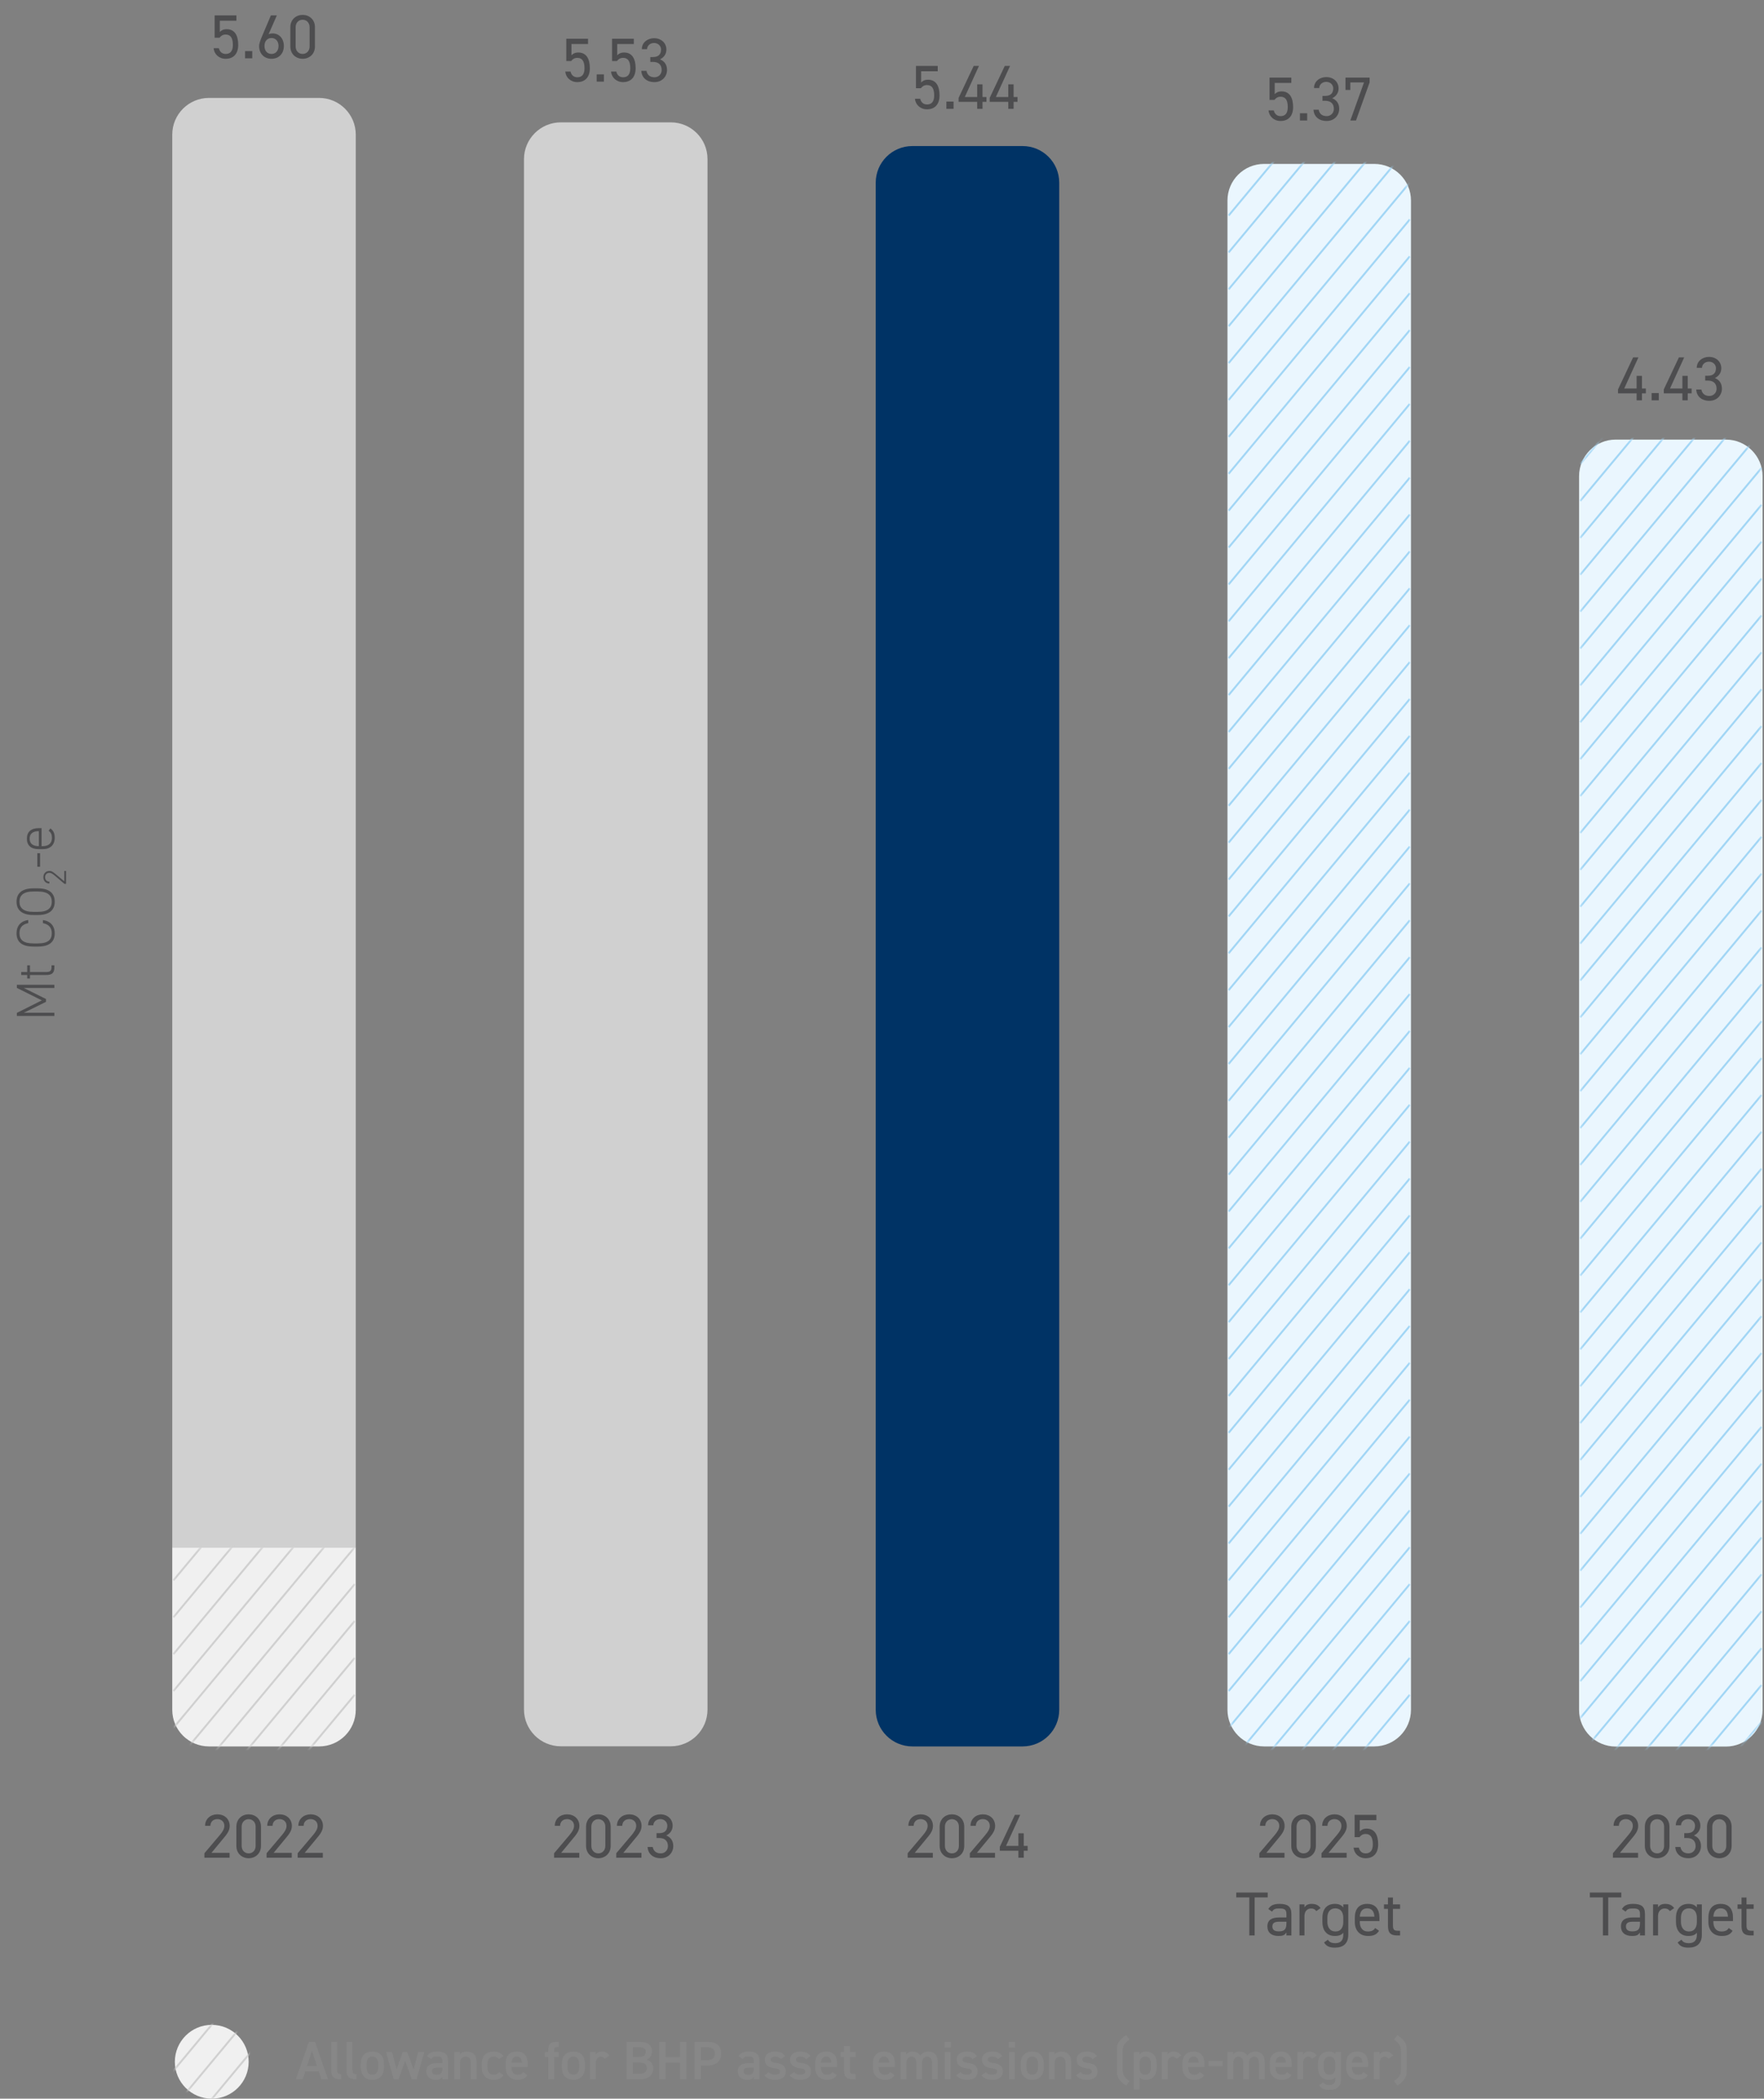 <?xml version="1.0" encoding="utf-8"?>
<svg width="454" height="540" viewBox="0 0 454 540" fill="none" xmlns="http://www.w3.org/2000/svg">
  <rect x="0" y="0" width="454" height="540" fill="#808080" stroke="none"/>
  <path d="M53.799 25.191C48.566 25.191 44.333 29.42 44.333 34.649V398.207H91.563V34.649C91.563 29.42 87.33 25.191 82.097 25.191H53.799Z" fill="#D0D0D0" />
  <path d="M144.325 31.485H172.656C177.856 31.485 182.089 35.714 182.089 40.909V439.901C182.089 445.096 177.856 449.325 172.656 449.325H144.325C139.126 449.325 134.859 445.096 134.859 439.867V40.943C134.859 35.748 139.092 31.485 144.325 31.485Z" fill="#D0D0D0" />
  <path d="M353.708 42.175H325.344C320.134 42.175 315.911 46.394 315.911 51.599V439.934C315.911 445.139 320.134 449.358 325.344 449.358H353.708C358.918 449.358 363.141 445.139 363.141 439.934V51.599C363.141 46.394 358.918 42.175 353.708 42.175Z" fill="#EAF6FE" />
  <mask id="mask0_8583_111" style="mask-type:luminance" maskUnits="userSpaceOnUse" x="315" y="42" width="49" height="408">
    <path d="M325.344 42.175H353.675C358.875 42.175 363.108 46.404 363.108 51.599V439.934C363.108 445.129 358.875 449.358 353.675 449.358H325.344C320.144 449.358 315.911 445.129 315.911 439.934V51.633C315.911 46.438 320.144 42.175 325.377 42.175H325.344Z" fill="white" />
  </mask>
  <g mask="url(#mask0_8583_111)">
    <path d="M316.211 45.971L362.841 -9.976" stroke="#A2D6F5" stroke-width="0.5" />
    <path d="M316.211 55.462L362.841 -0.485" stroke="#A2D6F5" stroke-width="0.5" />
    <path d="M316.211 64.953L362.841 9.006" stroke="#A2D6F5" stroke-width="0.5" />
    <path d="M316.211 74.444L362.841 18.497" stroke="#A2D6F5" stroke-width="0.5" />
    <path d="M316.211 83.936L362.841 27.988" stroke="#A2D6F5" stroke-width="0.5" />
    <path d="M316.211 93.426L362.841 37.479" stroke="#A2D6F5" stroke-width="0.5" />
    <path d="M316.211 102.918L362.841 46.97" stroke="#A2D6F5" stroke-width="0.5" />
    <path d="M316.211 112.409L362.841 56.461" stroke="#A2D6F5" stroke-width="0.5" />
    <path d="M316.211 121.9L362.841 65.952" stroke="#A2D6F5" stroke-width="0.5" />
    <path d="M316.211 131.391L362.841 75.443" stroke="#A2D6F5" stroke-width="0.5" />
    <path d="M316.211 140.882L362.841 84.935" stroke="#A2D6F5" stroke-width="0.5" />
    <path d="M316.211 150.373L362.841 94.426" stroke="#A2D6F5" stroke-width="0.5" />
    <path d="M316.211 159.864L362.841 103.917" stroke="#A2D6F5" stroke-width="0.5" />
    <path d="M316.211 169.355L362.841 113.408" stroke="#A2D6F5" stroke-width="0.5" />
    <path d="M316.211 178.846L362.841 122.899" stroke="#A2D6F5" stroke-width="0.5" />
    <path d="M316.211 188.337L362.841 132.39" stroke="#A2D6F5" stroke-width="0.5" />
    <path d="M316.211 197.828L362.841 141.881" stroke="#A2D6F5" stroke-width="0.5" />
    <path d="M316.211 207.319L362.841 151.372" stroke="#A2D6F5" stroke-width="0.5" />
    <path d="M316.211 216.811L362.841 160.863" stroke="#A2D6F5" stroke-width="0.5" />
    <path d="M316.211 226.301L362.841 170.354" stroke="#A2D6F5" stroke-width="0.5" />
    <path d="M316.211 235.793L362.841 179.845" stroke="#A2D6F5" stroke-width="0.5" />
    <path d="M316.211 245.284L362.841 189.336" stroke="#A2D6F5" stroke-width="0.5" />
    <path d="M316.211 254.775L362.841 198.827" stroke="#A2D6F5" stroke-width="0.5" />
    <path d="M316.211 264.266L362.841 208.318" stroke="#A2D6F5" stroke-width="0.5" />
    <path d="M316.211 273.757L362.841 217.81" stroke="#A2D6F5" stroke-width="0.5" />
    <path d="M316.211 283.248L362.841 227.301" stroke="#A2D6F5" stroke-width="0.5" />
    <path d="M316.211 292.739L362.841 236.792" stroke="#A2D6F5" stroke-width="0.5" />
    <path d="M316.211 302.23L362.841 246.283" stroke="#A2D6F5" stroke-width="0.5" />
    <path d="M316.211 311.721L362.841 255.774" stroke="#A2D6F5" stroke-width="0.5" />
    <path d="M316.211 321.212L362.841 265.265" stroke="#A2D6F5" stroke-width="0.5" />
    <path d="M316.211 330.703L362.841 274.756" stroke="#A2D6F5" stroke-width="0.5" />
    <path d="M316.211 340.194L362.841 284.247" stroke="#A2D6F5" stroke-width="0.5" />
    <path d="M316.211 349.686L362.841 293.738" stroke="#A2D6F5" stroke-width="0.5" />
    <path d="M316.211 359.176L362.841 303.229" stroke="#A2D6F5" stroke-width="0.5" />
    <path d="M316.211 368.668L362.841 312.72" stroke="#A2D6F5" stroke-width="0.5" />
    <path d="M316.211 378.159L362.841 322.211" stroke="#A2D6F5" stroke-width="0.5" />
    <path d="M316.211 387.65L362.841 331.702" stroke="#A2D6F5" stroke-width="0.5" />
    <path d="M316.211 397.141L362.841 341.16" stroke="#A2D6F5" stroke-width="0.5" />
    <path d="M316.211 406.632L362.841 350.651" stroke="#A2D6F5" stroke-width="0.5" />
    <path d="M316.211 416.123L362.841 360.142" stroke="#A2D6F5" stroke-width="0.5" />
    <path d="M316.211 425.614L362.841 369.633" stroke="#A2D6F5" stroke-width="0.5" />
    <path d="M316.211 435.105L362.841 379.125" stroke="#A2D6F5" stroke-width="0.5" />
    <path d="M316.211 444.596L362.841 388.616" stroke="#A2D6F5" stroke-width="0.5" />
    <path d="M316.211 454.087L362.841 398.106" stroke="#A2D6F5" stroke-width="0.5" />
    <path d="M316.211 463.545L362.841 407.598" stroke="#A2D6F5" stroke-width="0.5" />
    <path d="M316.211 473.036L362.841 417.089" stroke="#A2D6F5" stroke-width="0.5" />
    <path d="M316.211 482.527L362.841 426.58" stroke="#A2D6F5" stroke-width="0.5" />
    <path d="M316.211 492.018L362.841 436.071" stroke="#A2D6F5" stroke-width="0.5" />
    <path d="M316.211 501.509L362.841 445.562" stroke="#A2D6F5" stroke-width="0.5" />
  </g>
  <path d="M44.333 398.173V439.934C44.333 445.162 48.566 449.359 53.799 449.359H82.13C87.363 449.359 91.563 445.129 91.563 439.934V398.173H44.333Z" fill="#F0F0F0" />
  <path d="M444.201 113.108H415.836C410.627 113.108 406.404 117.327 406.404 122.532V439.967C406.404 445.172 410.627 449.392 415.836 449.392H444.201C449.41 449.392 453.633 445.172 453.633 439.967V122.532C453.633 117.327 449.41 113.108 444.201 113.108Z" fill="#EAF6FE" />
  <path d="M263.182 37.579H234.818C229.608 37.579 225.385 41.799 225.385 47.004V439.934C225.385 445.139 229.608 449.358 234.818 449.358H263.182C268.392 449.358 272.615 445.139 272.615 439.934V47.004C272.615 41.799 268.392 37.579 263.182 37.579Z" fill="#003365" />
  <mask id="mask1_8583_111" style="mask-type:luminance" maskUnits="userSpaceOnUse" x="406" y="113" width="48" height="337">
    <path d="M415.87 113.108H444.201C449.4 113.108 453.633 117.337 453.633 122.532V439.934C453.633 445.129 449.4 449.358 444.201 449.358H415.87C410.67 449.358 406.437 445.129 406.437 439.934V122.532C406.437 117.337 410.67 113.108 415.87 113.108Z" fill="white" />
  </mask>
  <g mask="url(#mask1_8583_111)">
    <path d="M406.704 119.402L453.367 63.455" stroke="#A2D6F5" stroke-width="0.5" />
    <path d="M406.704 128.893L453.367 72.945" stroke="#A2D6F5" stroke-width="0.5" />
    <path d="M406.704 138.384L453.367 82.436" stroke="#A2D6F5" stroke-width="0.5" />
    <path d="M406.704 147.875L453.367 91.928" stroke="#A2D6F5" stroke-width="0.5" />
    <path d="M406.704 157.366L453.367 101.418" stroke="#A2D6F5" stroke-width="0.5" />
    <path d="M406.704 166.857L453.367 110.91" stroke="#A2D6F5" stroke-width="0.5" />
    <path d="M406.704 176.348L453.367 120.401" stroke="#A2D6F5" stroke-width="0.5" />
    <path d="M406.704 185.839L453.367 129.892" stroke="#A2D6F5" stroke-width="0.5" />
    <path d="M406.704 195.33L453.367 139.383" stroke="#A2D6F5" stroke-width="0.5" />
    <path d="M406.704 204.821L453.367 148.874" stroke="#A2D6F5" stroke-width="0.5" />
    <path d="M406.704 214.313L453.367 158.365" stroke="#A2D6F5" stroke-width="0.5" />
    <path d="M406.704 223.803L453.367 167.856" stroke="#A2D6F5" stroke-width="0.5" />
    <path d="M406.704 233.295L453.367 177.347" stroke="#A2D6F5" stroke-width="0.5" />
    <path d="M406.704 242.786L453.367 186.838" stroke="#A2D6F5" stroke-width="0.5" />
    <path d="M406.704 252.277L453.367 196.33" stroke="#A2D6F5" stroke-width="0.5" />
    <path d="M406.704 261.768L453.367 205.82" stroke="#A2D6F5" stroke-width="0.5" />
    <path d="M406.704 271.259L453.367 215.312" stroke="#A2D6F5" stroke-width="0.5" />
    <path d="M406.704 280.75L453.367 224.803" stroke="#A2D6F5" stroke-width="0.5" />
    <path d="M406.704 290.241L453.367 234.294" stroke="#A2D6F5" stroke-width="0.5" />
    <path d="M406.704 299.732L453.367 243.785" stroke="#A2D6F5" stroke-width="0.5" />
    <path d="M406.704 309.223L453.367 253.276" stroke="#A2D6F5" stroke-width="0.5" />
    <path d="M406.704 318.714L453.367 262.767" stroke="#A2D6F5" stroke-width="0.5" />
    <path d="M406.704 328.205L453.367 272.258" stroke="#A2D6F5" stroke-width="0.5" />
    <path d="M406.704 337.696L453.367 281.749" stroke="#A2D6F5" stroke-width="0.5" />
    <path d="M406.704 347.188L453.367 291.207" stroke="#A2D6F5" stroke-width="0.5" />
    <path d="M406.704 356.678L453.367 300.698" stroke="#A2D6F5" stroke-width="0.5" />
    <path d="M406.704 366.17L453.367 310.189" stroke="#A2D6F5" stroke-width="0.5" />
    <path d="M406.704 375.661L453.367 319.68" stroke="#A2D6F5" stroke-width="0.5" />
    <path d="M406.704 385.152L453.367 329.171" stroke="#A2D6F5" stroke-width="0.5" />
    <path d="M406.704 394.643L453.367 338.662" stroke="#A2D6F5" stroke-width="0.5" />
    <path d="M406.704 404.134L453.367 348.153" stroke="#A2D6F5" stroke-width="0.5" />
    <path d="M406.704 413.625L453.367 357.645" stroke="#A2D6F5" stroke-width="0.5" />
    <path d="M406.704 423.083L453.367 367.135" stroke="#A2D6F5" stroke-width="0.5" />
    <path d="M406.704 432.574L453.367 376.626" stroke="#A2D6F5" stroke-width="0.5" />
    <path d="M406.704 442.065L453.367 386.118" stroke="#A2D6F5" stroke-width="0.5" />
    <path d="M406.704 451.556L453.367 395.608" stroke="#A2D6F5" stroke-width="0.5" />
    <path d="M406.704 461.047L453.367 405.1" stroke="#A2D6F5" stroke-width="0.5" />
    <path d="M406.704 470.538L453.367 414.591" stroke="#A2D6F5" stroke-width="0.5" />
    <path d="M406.704 480.029L453.367 424.082" stroke="#A2D6F5" stroke-width="0.5" />
    <path d="M406.704 489.52L453.367 433.573" stroke="#A2D6F5" stroke-width="0.5" />
    <path d="M406.704 499.011L453.367 443.064" stroke="#A2D6F5" stroke-width="0.5" />
  </g>
  <mask id="mask2_8583_111" style="mask-type:luminance" maskUnits="userSpaceOnUse" x="44" y="398" width="48" height="52">
    <path d="M44.333 398.173V439.934C44.333 445.162 48.566 449.359 53.799 449.359H82.13C87.363 449.359 91.563 445.129 91.563 439.934V398.173H44.333Z" fill="white" />
  </mask>
  <g mask="url(#mask2_8583_111)">
    <path d="M44.633 406.632L91.296 350.651" stroke="#D0D0D0" stroke-width="0.5" />
    <path d="M44.633 416.123L91.296 360.143" stroke="#D0D0D0" stroke-width="0.5" />
    <path d="M44.633 425.614L91.296 369.633" stroke="#D0D0D0" stroke-width="0.5" />
    <path d="M44.633 435.105L91.296 379.125" stroke="#D0D0D0" stroke-width="0.5" />
    <path d="M44.633 444.596L91.296 388.616" stroke="#D0D0D0" stroke-width="0.5" />
    <path d="M44.633 454.087L91.296 398.106" stroke="#D0D0D0" stroke-width="0.5" />
    <path d="M44.633 463.545L91.296 407.598" stroke="#D0D0D0" stroke-width="0.5" />
    <path d="M44.633 473.036L91.296 417.089" stroke="#D0D0D0" stroke-width="0.5" />
    <path d="M44.633 482.527L91.296 426.58" stroke="#D0D0D0" stroke-width="0.5" />
    <path d="M44.633 492.018L91.296 436.071" stroke="#D0D0D0" stroke-width="0.5" />
    <path d="M44.633 501.509L91.296 445.562" stroke="#D0D0D0" stroke-width="0.5" />
  </g>
  <path d="M58.077 8.888C57.325 8.888 56.813 9.272 56.509 9.704H55.245V3.96H60.845V5.336H56.573V8.232C56.925 7.832 57.485 7.512 58.333 7.512C60.381 7.512 61.309 9.08 61.309 11.56C61.309 13.736 60.189 15.128 58.077 15.128C56.365 15.128 55.101 13.928 54.989 12.408H56.333C56.541 13.336 57.181 13.88 58.077 13.88C59.213 13.88 59.933 13.224 59.933 11.56C59.933 9.832 59.389 8.888 58.077 8.888ZM64.925 13.144V15H63.069V13.144H64.925ZM71.251 3.96L69.123 8.824C69.411 8.648 69.859 8.6 70.163 8.6C71.923 8.6 73.059 9.992 73.059 11.832C73.059 13.784 71.763 15.128 69.875 15.128C68.019 15.128 66.691 13.816 66.691 11.896C66.691 11.128 67.091 10.152 67.443 9.336L69.715 3.96H71.251ZM68.067 11.832C68.067 13.08 68.787 13.88 69.875 13.88C70.947 13.88 71.683 13.08 71.683 11.832C71.683 10.6 70.947 9.784 69.875 9.784C68.787 9.784 68.067 10.6 68.067 11.832ZM81.059 7.016V11.944C81.059 13.976 79.555 15.128 77.891 15.128C76.227 15.128 74.723 13.976 74.723 11.928V7.032C74.723 4.984 76.227 3.832 77.891 3.832C79.555 3.832 81.059 4.984 81.059 7.016ZM79.683 7.016C79.683 5.832 78.883 5.08 77.891 5.08C76.883 5.08 76.083 5.832 76.083 7.016V11.944C76.083 13.128 76.883 13.88 77.891 13.88C78.883 13.88 79.683 13.128 79.683 11.944V7.016Z" fill="#4D4D4F" />
  <path d="M59.088 476.752V478H52.608V476.848L56.496 472.256C57.248 471.376 57.744 470.624 57.744 469.792C57.744 468.64 56.864 468.064 55.952 468.064C54.96 468.064 54.176 468.656 54.144 469.792H52.784C52.784 467.968 54.224 466.832 55.952 466.832C57.712 466.832 59.12 467.968 59.12 469.856C59.12 471.168 58.16 472.224 57.456 473.072L54.416 476.752H59.088ZM67.168 470.016V474.944C67.168 476.976 65.664 478.128 64 478.128C62.336 478.128 60.832 476.976 60.832 474.928V470.032C60.832 467.984 62.336 466.832 64 466.832C65.664 466.832 67.168 467.984 67.168 470.016ZM65.792 470.016C65.792 468.832 64.992 468.08 64 468.08C62.992 468.08 62.192 468.832 62.192 470.016V474.944C62.192 476.128 62.992 476.88 64 476.88C64.992 476.88 65.792 476.128 65.792 474.944V470.016ZM75.088 476.752V478H68.608V476.848L72.496 472.256C73.248 471.376 73.744 470.624 73.744 469.792C73.744 468.64 72.864 468.064 71.952 468.064C70.96 468.064 70.176 468.656 70.144 469.792H68.784C68.784 467.968 70.224 466.832 71.952 466.832C73.712 466.832 75.12 467.968 75.12 469.856C75.12 471.168 74.16 472.224 73.456 473.072L70.416 476.752H75.088ZM83.088 476.752V478H76.608V476.848L80.496 472.256C81.248 471.376 81.744 470.624 81.744 469.792C81.744 468.64 80.864 468.064 79.952 468.064C78.96 468.064 78.176 468.656 78.144 469.792H76.784C76.784 467.968 78.224 466.832 79.952 466.832C81.712 466.832 83.12 467.968 83.12 469.856C83.12 471.168 82.16 472.224 81.456 473.072L78.416 476.752H83.088Z" fill="#4D4D4F" />
  <path d="M149.088 476.752V478H142.608V476.848L146.496 472.256C147.248 471.376 147.744 470.624 147.744 469.792C147.744 468.64 146.864 468.064 145.952 468.064C144.96 468.064 144.176 468.656 144.144 469.792H142.784C142.784 467.968 144.224 466.832 145.952 466.832C147.712 466.832 149.12 467.968 149.12 469.856C149.12 471.168 148.16 472.224 147.456 473.072L144.416 476.752H149.088ZM157.168 470.016V474.944C157.168 476.976 155.664 478.128 154 478.128C152.336 478.128 150.832 476.976 150.832 474.928V470.032C150.832 467.984 152.336 466.832 154 466.832C155.664 466.832 157.168 467.984 157.168 470.016ZM155.792 470.016C155.792 468.832 154.992 468.08 154 468.08C152.992 468.08 152.192 468.832 152.192 470.016V474.944C152.192 476.128 152.992 476.88 154 476.88C154.992 476.88 155.792 476.128 155.792 474.944V470.016ZM165.088 476.752V478H158.608V476.848L162.496 472.256C163.248 471.376 163.744 470.624 163.744 469.792C163.744 468.64 162.864 468.064 161.952 468.064C160.96 468.064 160.176 468.656 160.144 469.792H158.784C158.784 467.968 160.224 466.832 161.952 466.832C163.712 466.832 165.12 467.968 165.12 469.856C165.12 471.168 164.16 472.224 163.456 473.072L160.416 476.752H165.088ZM168.976 472.928V471.68H169.664C171.12 471.68 171.744 470.928 171.744 469.728C171.744 468.864 171.04 468.064 169.952 468.064C168.912 468.064 168.176 468.752 168.144 469.648H166.8C166.8 467.904 168.304 466.832 169.952 466.832C171.792 466.832 173.12 468.064 173.12 469.76C173.12 470.896 172.48 471.792 171.472 472.272C172.544 472.704 173.28 473.584 173.28 474.992C173.28 476.688 172.016 478.128 170.064 478.128C167.952 478.128 166.768 476.896 166.656 475.232H168C168.144 476.128 168.752 476.88 170.064 476.88C171.104 476.88 171.904 476.08 171.904 475.024C171.904 473.712 171.136 472.928 169.664 472.928H168.976Z" fill="#4D4D4F" />
  <path d="M240.088 476.752V478H233.608V476.848L237.496 472.256C238.248 471.376 238.744 470.624 238.744 469.792C238.744 468.64 237.864 468.064 236.952 468.064C235.96 468.064 235.176 468.656 235.144 469.792H233.784C233.784 467.968 235.224 466.832 236.952 466.832C238.712 466.832 240.12 467.968 240.12 469.856C240.12 471.168 239.16 472.224 238.456 473.072L235.416 476.752H240.088ZM248.168 470.016V474.944C248.168 476.976 246.664 478.128 245 478.128C243.336 478.128 241.832 476.976 241.832 474.928V470.032C241.832 467.984 243.336 466.832 245 466.832C246.664 466.832 248.168 467.984 248.168 470.016ZM246.792 470.016C246.792 468.832 245.992 468.08 245 468.08C243.992 468.08 243.192 468.832 243.192 470.016V474.944C243.192 476.128 243.992 476.88 245 476.88C245.992 476.88 246.792 476.128 246.792 474.944V470.016ZM256.088 476.752V478H249.608V476.848L253.496 472.256C254.248 471.376 254.744 470.624 254.744 469.792C254.744 468.64 253.864 468.064 252.952 468.064C251.96 468.064 251.176 468.656 251.144 469.792H249.784C249.784 467.968 251.224 466.832 252.952 466.832C254.712 466.832 256.12 467.968 256.12 469.856C256.12 471.168 255.16 472.224 254.456 473.072L251.416 476.752H256.088ZM261.208 466.96H262.568L258.92 474.96H262.104V471.712H263.48V474.96H264.488V476.208H263.48V478H262.104V476.208H257.32V475.2L261.208 466.96Z" fill="#4D4D4F" />
  <path d="M330.588 476.752V478H324.108V476.848L327.996 472.256C328.748 471.376 329.244 470.624 329.244 469.792C329.244 468.64 328.364 468.064 327.452 468.064C326.46 468.064 325.676 468.656 325.644 469.792H324.284C324.284 467.968 325.724 466.832 327.452 466.832C329.212 466.832 330.62 467.968 330.62 469.856C330.62 471.168 329.66 472.224 328.956 473.072L325.916 476.752H330.588ZM338.668 470.016V474.944C338.668 476.976 337.164 478.128 335.5 478.128C333.836 478.128 332.332 476.976 332.332 474.928V470.032C332.332 467.984 333.836 466.832 335.5 466.832C337.164 466.832 338.668 467.984 338.668 470.016ZM337.292 470.016C337.292 468.832 336.492 468.08 335.5 468.08C334.492 468.08 333.692 468.832 333.692 470.016V474.944C333.692 476.128 334.492 476.88 335.5 476.88C336.492 476.88 337.292 476.128 337.292 474.944V470.016ZM346.588 476.752V478H340.108V476.848L343.996 472.256C344.748 471.376 345.244 470.624 345.244 469.792C345.244 468.64 344.364 468.064 343.452 468.064C342.46 468.064 341.676 468.656 341.644 469.792H340.284C340.284 467.968 341.724 466.832 343.452 466.832C345.212 466.832 346.62 467.968 346.62 469.856C346.62 471.168 345.66 472.224 344.956 473.072L341.916 476.752H346.588ZM351.468 471.888C350.716 471.888 350.204 472.272 349.9 472.704H348.636V466.96H354.236V468.336H349.964V471.232C350.316 470.832 350.876 470.512 351.724 470.512C353.772 470.512 354.7 472.08 354.7 474.56C354.7 476.736 353.58 478.128 351.468 478.128C349.756 478.128 348.492 476.928 348.38 475.408H349.724C349.932 476.336 350.572 476.88 351.468 476.88C352.604 476.88 353.324 476.224 353.324 474.56C353.324 472.832 352.78 471.888 351.468 471.888ZM318.174 486.96H326.27V488.208H322.91V498H321.534V488.208H318.174V486.96ZM326.187 495.664C326.187 493.936 327.419 493.376 329.179 493.376H331.083V492.448C331.083 491.312 330.555 491.056 329.307 491.056C328.347 491.056 327.835 491.136 327.387 491.872L326.427 491.2C326.987 490.272 327.803 489.872 329.323 489.872C331.355 489.872 332.363 490.528 332.363 492.448V498H331.083V497.216C330.635 497.952 330.091 498.128 329.051 498.128C327.195 498.128 326.187 497.216 326.187 495.664ZM331.083 494.928V494.464H329.179C327.915 494.464 327.467 494.896 327.467 495.696C327.467 496.592 328.107 496.944 329.051 496.944C330.235 496.944 331.083 496.72 331.083 494.928ZM339.87 490.96L338.782 491.728C338.446 491.264 338.03 491.056 337.438 491.056C336.462 491.056 335.726 491.792 335.726 492.992V498H334.446V490H335.726V490.784C336.062 490.224 336.606 489.872 337.582 489.872C338.67 489.872 339.358 490.24 339.87 490.96ZM345.719 490.8V490H346.999V497.84C346.999 500.064 345.719 501.136 343.575 501.136C342.183 501.136 341.335 500.768 340.775 499.792L341.767 499.088C342.103 499.68 342.631 499.984 343.671 499.984C345.063 499.984 345.719 499.216 345.719 497.84V497.296C345.287 497.856 344.599 498.128 343.543 498.128C341.367 498.128 340.343 496.592 340.343 494.512V493.456C340.343 491.168 341.559 489.872 343.543 489.872C344.599 489.872 345.287 490.208 345.719 490.8ZM343.671 496.976C345.143 496.976 345.719 495.888 345.719 494.512V493.456C345.719 491.952 344.983 491.024 343.671 491.024C342.359 491.024 341.623 491.936 341.623 493.456V494.512C341.623 495.872 342.311 496.976 343.671 496.976ZM353.919 496.08L354.911 496.784C354.351 497.76 353.503 498.128 352.111 498.128C349.967 498.128 348.687 496.736 348.687 494.512V493.456C348.687 491.184 349.759 489.872 351.855 489.872C353.967 489.872 355.023 491.168 355.023 493.456V494.288H349.967V494.512C349.967 495.888 350.623 496.976 352.015 496.976C353.055 496.976 353.583 496.672 353.919 496.08ZM351.855 491.024C350.623 491.024 350.047 491.84 349.967 493.168H353.727C353.663 491.824 353.071 491.024 351.855 491.024ZM356.195 491.152V490H357.219V488.24H358.499V490H360.339V491.152H358.499V495.216C358.499 496.32 358.627 496.784 359.699 496.784H360.339V498H359.651C357.763 498 357.219 497.2 357.219 495.536V491.152H356.195Z" fill="#4D4D4F" />
  <path d="M421.588 476.752V478H415.108V476.848L418.996 472.256C419.748 471.376 420.244 470.624 420.244 469.792C420.244 468.64 419.364 468.064 418.452 468.064C417.46 468.064 416.676 468.656 416.644 469.792H415.284C415.284 467.968 416.724 466.832 418.452 466.832C420.212 466.832 421.62 467.968 421.62 469.856C421.62 471.168 420.66 472.224 419.956 473.072L416.916 476.752H421.588ZM429.668 470.016V474.944C429.668 476.976 428.164 478.128 426.5 478.128C424.836 478.128 423.332 476.976 423.332 474.928V470.032C423.332 467.984 424.836 466.832 426.5 466.832C428.164 466.832 429.668 467.984 429.668 470.016ZM428.292 470.016C428.292 468.832 427.492 468.08 426.5 468.08C425.492 468.08 424.692 468.832 424.692 470.016V474.944C424.692 476.128 425.492 476.88 426.5 476.88C427.492 476.88 428.292 476.128 428.292 474.944V470.016ZM433.476 472.928V471.68H434.164C435.62 471.68 436.244 470.928 436.244 469.728C436.244 468.864 435.54 468.064 434.452 468.064C433.412 468.064 432.676 468.752 432.644 469.648H431.3C431.3 467.904 432.804 466.832 434.452 466.832C436.292 466.832 437.62 468.064 437.62 469.76C437.62 470.896 436.98 471.792 435.972 472.272C437.044 472.704 437.78 473.584 437.78 474.992C437.78 476.688 436.516 478.128 434.564 478.128C432.452 478.128 431.268 476.896 431.156 475.232H432.5C432.644 476.128 433.252 476.88 434.564 476.88C435.604 476.88 436.404 476.08 436.404 475.024C436.404 473.712 435.636 472.928 434.164 472.928H433.476ZM445.668 470.016V474.944C445.668 476.976 444.164 478.128 442.5 478.128C440.836 478.128 439.332 476.976 439.332 474.928V470.032C439.332 467.984 440.836 466.832 442.5 466.832C444.164 466.832 445.668 467.984 445.668 470.016ZM444.292 470.016C444.292 468.832 443.492 468.08 442.5 468.08C441.492 468.08 440.692 468.832 440.692 470.016V474.944C440.692 476.128 441.492 476.88 442.5 476.88C443.492 476.88 444.292 476.128 444.292 474.944V470.016ZM409.174 486.96H417.27V488.208H413.91V498H412.534V488.208H409.174V486.96ZM417.187 495.664C417.187 493.936 418.419 493.376 420.179 493.376H422.083V492.448C422.083 491.312 421.555 491.056 420.307 491.056C419.347 491.056 418.835 491.136 418.387 491.872L417.427 491.2C417.987 490.272 418.803 489.872 420.323 489.872C422.355 489.872 423.363 490.528 423.363 492.448V498H422.083V497.216C421.635 497.952 421.091 498.128 420.051 498.128C418.195 498.128 417.187 497.216 417.187 495.664ZM422.083 494.928V494.464H420.179C418.915 494.464 418.467 494.896 418.467 495.696C418.467 496.592 419.107 496.944 420.051 496.944C421.235 496.944 422.083 496.72 422.083 494.928ZM430.87 490.96L429.782 491.728C429.446 491.264 429.03 491.056 428.438 491.056C427.462 491.056 426.726 491.792 426.726 492.992V498H425.446V490H426.726V490.784C427.062 490.224 427.606 489.872 428.582 489.872C429.67 489.872 430.358 490.24 430.87 490.96ZM436.719 490.8V490H437.999V497.84C437.999 500.064 436.719 501.136 434.575 501.136C433.183 501.136 432.335 500.768 431.775 499.792L432.767 499.088C433.103 499.68 433.631 499.984 434.671 499.984C436.063 499.984 436.719 499.216 436.719 497.84V497.296C436.287 497.856 435.599 498.128 434.543 498.128C432.367 498.128 431.343 496.592 431.343 494.512V493.456C431.343 491.168 432.559 489.872 434.543 489.872C435.599 489.872 436.287 490.208 436.719 490.8ZM434.671 496.976C436.143 496.976 436.719 495.888 436.719 494.512V493.456C436.719 491.952 435.983 491.024 434.671 491.024C433.359 491.024 432.623 491.936 432.623 493.456V494.512C432.623 495.872 433.311 496.976 434.671 496.976ZM444.919 496.08L445.911 496.784C445.351 497.76 444.503 498.128 443.111 498.128C440.967 498.128 439.687 496.736 439.687 494.512V493.456C439.687 491.184 440.759 489.872 442.855 489.872C444.967 489.872 446.023 491.168 446.023 493.456V494.288H440.967V494.512C440.967 495.888 441.623 496.976 443.015 496.976C444.055 496.976 444.583 496.672 444.919 496.08ZM442.855 491.024C441.623 491.024 441.047 491.84 440.967 493.168H444.727C444.663 491.824 444.071 491.024 442.855 491.024ZM447.195 491.152V490H448.219V488.24H449.499V490H451.339V491.152H449.499V495.216C449.499 496.32 449.627 496.784 450.699 496.784H451.339V498H450.651C448.763 498 448.219 497.2 448.219 495.536V491.152H447.195Z" fill="#4D4D4F" />
  <path d="M148.577 14.888C147.825 14.888 147.313 15.272 147.009 15.704H145.745V9.96H151.345V11.336H147.073V14.232C147.425 13.832 147.985 13.512 148.833 13.512C150.881 13.512 151.809 15.08 151.809 17.56C151.809 19.736 150.689 21.128 148.577 21.128C146.865 21.128 145.601 19.928 145.489 18.408H146.833C147.041 19.336 147.681 19.88 148.577 19.88C149.713 19.88 150.433 19.224 150.433 17.56C150.433 15.832 149.889 14.888 148.577 14.888ZM155.425 19.144V21H153.569V19.144H155.425ZM160.359 14.888C159.607 14.888 159.095 15.272 158.791 15.704H157.527V9.96H163.127V11.336H158.855V14.232C159.207 13.832 159.767 13.512 160.615 13.512C162.663 13.512 163.591 15.08 163.591 17.56C163.591 19.736 162.471 21.128 160.359 21.128C158.647 21.128 157.383 19.928 157.271 18.408H158.615C158.823 19.336 159.463 19.88 160.359 19.88C161.495 19.88 162.215 19.224 162.215 17.56C162.215 15.832 161.671 14.888 160.359 14.888ZM167.367 15.928V14.68H168.055C169.511 14.68 170.135 13.928 170.135 12.728C170.135 11.864 169.431 11.064 168.343 11.064C167.303 11.064 166.567 11.752 166.535 12.648H165.191C165.191 10.904 166.695 9.832 168.343 9.832C170.183 9.832 171.511 11.064 171.511 12.76C171.511 13.896 170.871 14.792 169.863 15.272C170.935 15.704 171.671 16.584 171.671 17.992C171.671 19.688 170.407 21.128 168.455 21.128C166.343 21.128 165.159 19.896 165.047 18.232H166.391C166.535 19.128 167.143 19.88 168.455 19.88C169.495 19.88 170.295 19.08 170.295 18.024C170.295 16.712 169.527 15.928 168.055 15.928H167.367Z" fill="#4D4D4F" />
  <path d="M238.577 21.888C237.825 21.888 237.313 22.272 237.009 22.704H235.745V16.96H241.345V18.336H237.073V21.232C237.425 20.832 237.985 20.512 238.833 20.512C240.881 20.512 241.809 22.08 241.809 24.56C241.809 26.736 240.689 28.128 238.577 28.128C236.865 28.128 235.601 26.928 235.489 25.408H236.833C237.041 26.336 237.681 26.88 238.577 26.88C239.713 26.88 240.433 26.224 240.433 24.56C240.433 22.832 239.889 21.888 238.577 21.888ZM245.425 26.144V28H243.569V26.144H245.425ZM250.599 16.96H251.959L248.311 24.96H251.495V21.712H252.871V24.96H253.879V26.208H252.871V28H251.495V26.208H246.711V25.2L250.599 16.96ZM258.599 16.96H259.959L256.311 24.96H259.495V21.712H260.871V24.96H261.879V26.208H260.871V28H259.495V26.208H254.711V25.2L258.599 16.96Z" fill="#4D4D4F" />
  <path d="M329.577 24.888C328.825 24.888 328.313 25.272 328.009 25.704H326.745V19.96H332.345V21.336H328.073V24.232C328.425 23.832 328.985 23.512 329.833 23.512C331.881 23.512 332.809 25.08 332.809 27.56C332.809 29.736 331.689 31.128 329.577 31.128C327.865 31.128 326.601 29.928 326.489 28.408H327.833C328.041 29.336 328.681 29.88 329.577 29.88C330.713 29.88 331.433 29.224 331.433 27.56C331.433 25.832 330.889 24.888 329.577 24.888ZM336.425 29.144V31H334.569V29.144H336.425ZM340.367 25.928V24.68H341.055C342.511 24.68 343.135 23.928 343.135 22.728C343.135 21.864 342.431 21.064 341.343 21.064C340.303 21.064 339.567 21.752 339.535 22.648H338.191C338.191 20.904 339.695 19.832 341.343 19.832C343.183 19.832 344.511 21.064 344.511 22.76C344.511 23.896 343.871 24.792 342.863 25.272C343.935 25.704 344.671 26.584 344.671 27.992C344.671 29.688 343.407 31.128 341.455 31.128C339.343 31.128 338.159 29.896 338.047 28.232H339.391C339.535 29.128 340.143 29.88 341.455 29.88C342.495 29.88 343.295 29.08 343.295 28.024C343.295 26.712 342.527 25.928 341.055 25.928H340.367ZM347.535 23.144H346.287V19.96H352.495V21.208L348.991 31H347.535L351.055 21.208H347.535V23.144Z" fill="#4D4D4F" />
  <path d="M420.317 91.96H421.677L418.029 99.96H421.213V96.712H422.589V99.96H423.597V101.208H422.589V103H421.213V101.208H416.429V100.2L420.317 91.96ZM426.925 101.144V103H425.069V101.144H426.925ZM432.099 91.96H433.459L429.811 99.96H432.995V96.712H434.371V99.96H435.379V101.208H434.371V103H432.995V101.208H428.211V100.2L432.099 91.96ZM438.867 97.928V96.68H439.555C441.011 96.68 441.635 95.928 441.635 94.728C441.635 93.864 440.931 93.064 439.843 93.064C438.803 93.064 438.067 93.752 438.035 94.648H436.691C436.691 92.904 438.195 91.832 439.843 91.832C441.683 91.832 443.011 93.064 443.011 94.76C443.011 95.896 442.371 96.792 441.363 97.272C442.435 97.704 443.171 98.584 443.171 99.992C443.171 101.688 441.907 103.128 439.955 103.128C437.843 103.128 436.659 101.896 436.547 100.232H437.891C438.035 101.128 438.643 101.88 439.955 101.88C440.995 101.88 441.795 101.08 441.795 100.024C441.795 98.712 441.027 97.928 439.555 97.928H438.867Z" fill="#4D4D4F" />
  <path d="M4.34 260.617L10.766 257.397L4.34 254.191L4.34 253.393L14 253.393L14 254.205L6.118 254.205L11.844 257.047L11.844 257.775L6.132 260.589L14 260.589L14 261.401L4.34 261.401L4.34 260.617ZM7.714 251.769L7 251.769L7 250.873L5.46 250.873L5.46 250.103L7 250.103L7 248.381L7.714 248.381L7.714 250.103L11.634 250.103C12.754 250.103 13.258 249.977 13.258 248.843L13.258 248.381L14 248.381L14 248.871C14 250.425 13.3 250.873 11.844 250.873L7.714 250.873L7.714 251.769ZM7.266 236.725L7.266 237.523C5.628 237.845 5.012 238.811 5.012 240.127C5.012 241.779 5.964 242.745 8.596 242.745L9.744 242.745C12.39 242.745 13.328 241.765 13.328 240.127C13.328 238.727 12.586 237.831 11.046 237.523L11.046 236.739C13.216 237.047 14.084 238.475 14.084 240.127C14.084 242.227 12.866 243.557 9.744 243.557L8.596 243.557C5.474 243.557 4.256 242.227 4.256 240.127C4.256 238.405 5.152 237.033 7.266 236.725ZM9.744 228.575C12.796 228.575 14.084 229.933 14.084 232.005C14.084 234.077 12.796 235.435 9.744 235.435L8.596 235.435C5.558 235.435 4.256 234.077 4.256 232.005C4.256 229.933 5.558 228.575 8.596 228.575L9.744 228.575ZM8.596 234.623L9.744 234.623C12.362 234.623 13.328 233.587 13.328 232.005C13.328 230.423 12.362 229.387 9.744 229.387L8.596 229.387C5.992 229.387 5.012 230.423 5.012 232.005C5.012 233.587 5.992 234.623 8.596 234.623ZM16.546 224.107L17 224.107L17 227.425L16.597 227.425L14.144 225.341C13.548 224.837 13.144 224.577 12.708 224.577C11.977 224.577 11.607 225.14 11.607 225.711C11.607 226.333 11.985 226.828 12.708 226.853L12.708 227.332C11.75 227.332 11.154 226.601 11.154 225.711C11.154 224.812 11.75 224.09 12.741 224.09C13.405 224.09 13.984 224.627 14.522 225.073L16.546 226.769L16.546 224.107ZM10.318 223.021L9.604 223.021L9.604 219.535L10.318 219.535L10.318 223.021ZM10.696 213.087L10.696 217.721L10.99 217.721C12.376 217.721 13.37 217.077 13.37 215.593C13.37 214.739 13.118 214.165 12.516 213.773L12.95 213.157C13.72 213.647 14.084 214.417 14.084 215.551C14.084 217.413 12.936 218.491 10.99 218.491L9.982 218.491C7.994 218.491 6.916 217.539 6.916 215.789C6.916 214.039 7.994 213.087 9.982 213.087L10.696 213.087ZM9.982 217.721L9.996 217.721L9.996 213.857L9.982 213.857C8.456 213.857 7.63 214.515 7.63 215.789C7.63 217.063 8.47 217.721 9.982 217.721Z" fill="#4D4D4F" />
  <path d="M77.894 535H76.158L79.518 525.34H81.058L84.418 535H82.696L82.038 532.998H78.552L77.894 535ZM80.288 527.692L79 531.598H81.576L80.288 527.692ZM85.254 532.802V525.34H86.752V532.452C86.752 533.208 86.892 533.684 87.816 533.684V535C85.996 535 85.254 534.412 85.254 532.802ZM89.205 532.802V525.34H90.703V532.452C90.703 533.208 90.843 533.684 91.767 533.684V535C89.947 535 89.205 534.412 89.205 532.802ZM98.812 531.052V531.934C98.812 533.796 97.902 535.126 95.844 535.126C93.884 535.126 92.862 533.866 92.862 531.934V531.052C92.862 528.994 93.954 527.874 95.844 527.874C97.734 527.874 98.812 528.994 98.812 531.052ZM95.844 533.838C96.908 533.838 97.328 532.984 97.328 531.892V531.08C97.328 529.862 96.838 529.176 95.844 529.176C94.836 529.176 94.346 529.876 94.346 531.08V531.892C94.346 532.984 94.71 533.838 95.844 533.838ZM104.275 530.24L102.567 535H101.321L99.347 528H100.901L102.077 532.41L103.645 528H104.793L106.459 532.438L107.635 528H109.203L107.215 535H105.983L104.275 530.24ZM109.719 532.942C109.719 531.444 110.825 530.87 112.323 530.87H113.835V530.282C113.835 529.4 113.499 529.162 112.449 529.162C111.693 529.162 111.315 529.246 110.979 529.792L109.901 529.036C110.405 528.21 111.161 527.874 112.547 527.874C114.339 527.874 115.305 528.434 115.305 530.296V535H113.835V534.356C113.499 534.902 113.065 535.126 112.211 535.126C110.671 535.126 109.719 534.342 109.719 532.942ZM113.835 532.354V532.018H112.435C111.553 532.018 111.189 532.326 111.189 532.942C111.189 533.586 111.665 533.852 112.379 533.852C113.289 533.852 113.835 533.572 113.835 532.354ZM116.904 535V528H118.374V528.63C118.682 528.21 119.186 527.874 120.11 527.874C121.552 527.874 122.658 528.602 122.658 530.618V535H121.174V530.786C121.174 529.554 120.614 529.204 119.844 529.204C118.92 529.204 118.402 529.834 118.402 530.772V535H116.904ZM128.418 533.152L129.552 533.936C129.09 534.762 128.264 535.126 127.06 535.126C125.1 535.126 123.98 533.866 123.98 531.962V531.01C123.98 528.994 125.114 527.874 127.116 527.874C128.18 527.874 129.062 528.266 129.552 529.008L128.404 529.806C128.138 529.428 127.69 529.176 127.088 529.176C125.996 529.176 125.464 529.876 125.464 531.08V531.892C125.464 532.984 125.856 533.838 127.088 533.838C127.676 533.838 128.152 533.628 128.418 533.152ZM134.611 533.152L135.731 533.936C135.241 534.79 134.457 535.126 133.225 535.126C131.223 535.126 130.159 533.824 130.159 531.962V531.01C130.159 528.952 131.167 527.874 133.001 527.874C134.919 527.874 135.829 529.022 135.829 531.094V531.864H131.643V531.892C131.643 532.984 132.063 533.838 133.169 533.838C133.995 533.838 134.331 533.586 134.611 533.152ZM133.001 529.176C132.133 529.176 131.727 529.764 131.657 530.716H134.331C134.275 529.694 133.855 529.176 133.001 529.176ZM140.216 528H141.112V527.566C141.112 525.914 141.714 525.34 143.394 525.34H143.828V526.684H143.506C142.722 526.684 142.596 527.034 142.596 527.846V528H143.828V529.288H142.596V535H141.112V529.288H140.216V528ZM150.547 531.052V531.934C150.547 533.796 149.637 535.126 147.579 535.126C145.619 535.126 144.597 533.866 144.597 531.934V531.052C144.597 528.994 145.689 527.874 147.579 527.874C149.469 527.874 150.547 528.994 150.547 531.052ZM147.579 533.838C148.643 533.838 149.063 532.984 149.063 531.892V531.08C149.063 529.862 148.573 529.176 147.579 529.176C146.571 529.176 146.081 529.876 146.081 531.08V531.892C146.081 532.984 146.445 533.838 147.579 533.838ZM156.834 528.91L155.644 529.75C155.42 529.428 155.112 529.204 154.636 529.204C153.88 529.204 153.348 529.764 153.348 530.772V535H151.85V528H153.32V528.63C153.586 528.224 154.062 527.874 154.888 527.874C155.784 527.874 156.4 528.224 156.834 528.91ZM161.262 525.34H164.37C166.638 525.34 167.8 526.18 167.8 527.846C167.8 528.84 167.226 529.638 166.386 529.946C167.478 530.254 168.108 531.01 168.108 532.228C168.108 533.684 167.184 535 164.678 535H161.262V525.34ZM162.886 530.688V533.6H164.58C165.882 533.6 166.484 533.068 166.484 532.144C166.484 531.122 165.812 530.688 164.384 530.688H162.886ZM162.886 526.74V529.288H164.468C165.672 529.288 166.176 528.742 166.176 527.944C166.176 527.188 165.798 526.74 164.258 526.74H162.886ZM171.308 525.34V529.302H175.004V525.34H176.628V535H175.004V530.702H171.308V535H169.684V525.34H171.308ZM182.052 531.472H180.386V535H178.762V525.34H182.052C184.278 525.34 185.608 526.404 185.608 528.392C185.608 530.352 184.292 531.472 182.052 531.472ZM180.386 530.072H181.884C183.368 530.072 183.984 529.498 183.984 528.392C183.984 527.342 183.368 526.754 181.884 526.754H180.386V530.072ZM189.89 532.942C189.89 531.444 190.996 530.87 192.494 530.87H194.006V530.282C194.006 529.4 193.67 529.162 192.62 529.162C191.864 529.162 191.486 529.246 191.15 529.792L190.072 529.036C190.576 528.21 191.332 527.874 192.718 527.874C194.51 527.874 195.476 528.434 195.476 530.296V535H194.006V534.356C193.67 534.902 193.236 535.126 192.382 535.126C190.842 535.126 189.89 534.342 189.89 532.942ZM194.006 532.354V532.018H192.606C191.724 532.018 191.36 532.326 191.36 532.942C191.36 533.586 191.836 533.852 192.55 533.852C193.46 533.852 194.006 533.572 194.006 532.354ZM202.06 529.036L200.954 529.834C200.618 529.4 200.268 529.204 199.428 529.204C198.798 529.204 198.336 529.414 198.336 529.918C198.336 530.506 198.854 530.688 199.666 530.786C201.22 530.968 202.228 531.514 202.228 532.998C202.228 534.286 201.346 535.126 199.54 535.126C198.112 535.126 197.3 534.734 196.726 533.964L197.86 533.152C198.182 533.586 198.602 533.81 199.526 533.81C200.296 533.81 200.744 533.53 200.744 533.04C200.744 532.466 200.38 532.298 199.288 532.158C197.958 531.99 196.838 531.43 196.838 529.96C196.838 528.714 197.748 527.874 199.456 527.874C200.604 527.874 201.514 528.168 202.06 529.036ZM208.568 529.036L207.462 529.834C207.126 529.4 206.776 529.204 205.936 529.204C205.306 529.204 204.844 529.414 204.844 529.918C204.844 530.506 205.362 530.688 206.174 530.786C207.728 530.968 208.736 531.514 208.736 532.998C208.736 534.286 207.854 535.126 206.048 535.126C204.62 535.126 203.808 534.734 203.234 533.964L204.368 533.152C204.69 533.586 205.11 533.81 206.034 533.81C206.804 533.81 207.252 533.53 207.252 533.04C207.252 532.466 206.888 532.298 205.796 532.158C204.466 531.99 203.346 531.43 203.346 529.96C203.346 528.714 204.256 527.874 205.964 527.874C207.112 527.874 208.022 528.168 208.568 529.036ZM214.25 533.152L215.37 533.936C214.88 534.79 214.096 535.126 212.864 535.126C210.862 535.126 209.798 533.824 209.798 531.962V531.01C209.798 528.952 210.806 527.874 212.64 527.874C214.558 527.874 215.468 529.022 215.468 531.094V531.864H211.282V531.892C211.282 532.984 211.702 533.838 212.808 533.838C213.634 533.838 213.97 533.586 214.25 533.152ZM212.64 529.176C211.772 529.176 211.366 529.764 211.296 530.716H213.97C213.914 529.694 213.494 529.176 212.64 529.176ZM216.354 529.288V528H217.25V526.46H218.734V528H220.218V529.288H218.734V532.494C218.734 533.306 218.86 533.656 219.644 533.656H220.218V535H219.532C217.852 535 217.25 534.426 217.25 532.774V529.288H216.354ZM229.111 533.152L230.231 533.936C229.741 534.79 228.957 535.126 227.725 535.126C225.723 535.126 224.659 533.824 224.659 531.962V531.01C224.659 528.952 225.667 527.874 227.501 527.874C229.419 527.874 230.329 529.022 230.329 531.094V531.864H226.143V531.892C226.143 532.984 226.563 533.838 227.669 533.838C228.495 533.838 228.831 533.586 229.111 533.152ZM227.501 529.176C226.633 529.176 226.227 529.764 226.157 530.716H228.831C228.775 529.694 228.355 529.176 227.501 529.176ZM231.776 535V528H233.246V528.63C233.526 528.21 234.058 527.874 234.884 527.874C235.766 527.874 236.466 528.224 236.886 528.882C237.348 528.252 238.062 527.874 238.93 527.874C240.442 527.874 241.352 528.798 241.352 530.618V535H239.854V530.786C239.854 529.638 239.378 529.204 238.608 529.204C237.866 529.204 237.334 529.764 237.306 530.702V535H235.822V530.786C235.822 529.596 235.304 529.204 234.59 529.204C233.82 529.204 233.274 529.792 233.274 530.772V535H231.776ZM243.155 535V528H244.653V535H243.155ZM243.085 526.866V525.34H244.723V526.866H243.085ZM251.443 529.036L250.337 529.834C250.001 529.4 249.651 529.204 248.811 529.204C248.181 529.204 247.719 529.414 247.719 529.918C247.719 530.506 248.237 530.688 249.049 530.786C250.603 530.968 251.611 531.514 251.611 532.998C251.611 534.286 250.729 535.126 248.923 535.126C247.495 535.126 246.683 534.734 246.109 533.964L247.243 533.152C247.565 533.586 247.985 533.81 248.909 533.81C249.679 533.81 250.127 533.53 250.127 533.04C250.127 532.466 249.763 532.298 248.671 532.158C247.341 531.99 246.221 531.43 246.221 529.96C246.221 528.714 247.131 527.874 248.839 527.874C249.987 527.874 250.897 528.168 251.443 529.036ZM257.951 529.036L256.845 529.834C256.509 529.4 256.159 529.204 255.319 529.204C254.689 529.204 254.227 529.414 254.227 529.918C254.227 530.506 254.745 530.688 255.557 530.786C257.111 530.968 258.119 531.514 258.119 532.998C258.119 534.286 257.237 535.126 255.431 535.126C254.003 535.126 253.191 534.734 252.617 533.964L253.751 533.152C254.073 533.586 254.493 533.81 255.417 533.81C256.187 533.81 256.635 533.53 256.635 533.04C256.635 532.466 256.271 532.298 255.179 532.158C253.849 531.99 252.729 531.43 252.729 529.96C252.729 528.714 253.639 527.874 255.347 527.874C256.495 527.874 257.405 528.168 257.951 529.036ZM259.685 535V528H261.183V535H259.685ZM259.615 526.866V525.34H261.253V526.866H259.615ZM268.644 531.052V531.934C268.644 533.796 267.734 535.126 265.676 535.126C263.716 535.126 262.694 533.866 262.694 531.934V531.052C262.694 528.994 263.786 527.874 265.676 527.874C267.566 527.874 268.644 528.994 268.644 531.052ZM265.676 533.838C266.74 533.838 267.16 532.984 267.16 531.892V531.08C267.16 529.862 266.67 529.176 265.676 529.176C264.668 529.176 264.178 529.876 264.178 531.08V531.892C264.178 532.984 264.542 533.838 265.676 533.838ZM269.947 535V528H271.417V528.63C271.725 528.21 272.229 527.874 273.153 527.874C274.595 527.874 275.701 528.602 275.701 530.618V535H274.217V530.786C274.217 529.554 273.657 529.204 272.887 529.204C271.963 529.204 271.445 529.834 271.445 530.772V535H269.947ZM282.301 529.036L281.195 529.834C280.859 529.4 280.509 529.204 279.669 529.204C279.039 529.204 278.577 529.414 278.577 529.918C278.577 530.506 279.095 530.688 279.907 530.786C281.461 530.968 282.469 531.514 282.469 532.998C282.469 534.286 281.587 535.126 279.781 535.126C278.353 535.126 277.541 534.734 276.967 533.964L278.101 533.152C278.423 533.586 278.843 533.81 279.767 533.81C280.537 533.81 280.985 533.53 280.985 533.04C280.985 532.466 280.621 532.298 279.529 532.158C278.199 531.99 277.079 531.43 277.079 529.96C277.079 528.714 277.989 527.874 279.697 527.874C280.845 527.874 281.755 528.168 282.301 529.036ZM290.698 535.462L289.844 536.624C287.87 535.294 287.45 534.342 287.45 532.788V527.468C287.45 525.914 287.87 524.976 289.844 523.632L290.698 524.808C289.396 525.76 288.934 526.278 288.934 527.79V532.466C288.934 533.978 289.396 534.496 290.698 535.462ZM297.718 531.01V531.962C297.718 533.782 296.822 535.126 294.96 535.126C294.148 535.126 293.616 534.93 293.266 534.552V537.66H291.768V528H293.266V528.56C293.616 528.126 294.176 527.874 294.974 527.874C296.654 527.874 297.718 529.008 297.718 531.01ZM294.75 533.838C295.814 533.838 296.234 532.984 296.234 531.892V531.08C296.234 529.862 295.744 529.176 294.75 529.176C293.77 529.176 293.28 529.848 293.266 530.996V531.892C293.266 532.984 293.616 533.838 294.75 533.838ZM304.011 528.91L302.821 529.75C302.597 529.428 302.289 529.204 301.813 529.204C301.057 529.204 300.525 529.764 300.525 530.772V535H299.027V528H300.497V528.63C300.763 528.224 301.239 527.874 302.065 527.874C302.961 527.874 303.577 528.224 304.011 528.91ZM308.777 533.152L309.897 533.936C309.407 534.79 308.623 535.126 307.391 535.126C305.389 535.126 304.325 533.824 304.325 531.962V531.01C304.325 528.952 305.333 527.874 307.167 527.874C309.085 527.874 309.995 529.022 309.995 531.094V531.864H305.809V531.892C305.809 532.984 306.229 533.838 307.335 533.838C308.161 533.838 308.497 533.586 308.777 533.152ZM307.167 529.176C306.299 529.176 305.893 529.764 305.823 530.716H308.497C308.441 529.694 308.021 529.176 307.167 529.176ZM311.064 531.612V530.296H314.69V531.612H311.064ZM315.912 535V528H317.382V528.63C317.662 528.21 318.194 527.874 319.02 527.874C319.902 527.874 320.602 528.224 321.022 528.882C321.484 528.252 322.198 527.874 323.066 527.874C324.578 527.874 325.488 528.798 325.488 530.618V535H323.99V530.786C323.99 529.638 323.514 529.204 322.744 529.204C322.002 529.204 321.47 529.764 321.442 530.702V535H319.958V530.786C319.958 529.596 319.44 529.204 318.726 529.204C317.956 529.204 317.41 529.792 317.41 530.772V535H315.912ZM331.24 533.152L332.36 533.936C331.87 534.79 331.086 535.126 329.854 535.126C327.852 535.126 326.788 533.824 326.788 531.962V531.01C326.788 528.952 327.796 527.874 329.63 527.874C331.548 527.874 332.458 529.022 332.458 531.094V531.864H328.272V531.892C328.272 532.984 328.692 533.838 329.798 533.838C330.624 533.838 330.96 533.586 331.24 533.152ZM329.63 529.176C328.762 529.176 328.356 529.764 328.286 530.716H330.96C330.904 529.694 330.484 529.176 329.63 529.176ZM338.888 528.91L337.698 529.75C337.474 529.428 337.166 529.204 336.69 529.204C335.934 529.204 335.402 529.764 335.402 530.772V535H333.904V528H335.374V528.63C335.64 528.224 336.116 527.874 336.942 527.874C337.838 527.874 338.454 528.224 338.888 528.91ZM343.668 528.49V528H345.152V534.86C345.152 537.016 343.92 537.744 342.1 537.744C340.84 537.744 340.056 537.422 339.496 536.526L340.546 535.77C340.854 536.232 341.288 536.47 342.058 536.47C343.178 536.47 343.668 535.994 343.668 534.86V534.538C343.29 534.93 342.73 535.126 341.988 535.126C340.126 535.126 339.202 533.796 339.202 531.962V531.01C339.202 528.994 340.294 527.874 341.988 527.874C342.744 527.874 343.29 528.098 343.668 528.49ZM342.184 533.838C343.304 533.838 343.668 532.984 343.668 531.892V531.08C343.668 529.876 343.178 529.176 342.184 529.176C341.176 529.176 340.686 529.862 340.686 531.08V531.892C340.686 532.984 341.106 533.838 342.184 533.838ZM350.914 533.152L352.034 533.936C351.544 534.79 350.76 535.126 349.528 535.126C347.526 535.126 346.462 533.824 346.462 531.962V531.01C346.462 528.952 347.47 527.874 349.304 527.874C351.222 527.874 352.132 529.022 352.132 531.094V531.864H347.946V531.892C347.946 532.984 348.366 533.838 349.472 533.838C350.298 533.838 350.634 533.586 350.914 533.152ZM349.304 529.176C348.436 529.176 348.03 529.764 347.96 530.716H350.634C350.578 529.694 350.158 529.176 349.304 529.176ZM358.562 528.91L357.372 529.75C357.148 529.428 356.84 529.204 356.364 529.204C355.608 529.204 355.076 529.764 355.076 530.772V535H353.578V528H355.048V528.63C355.314 528.224 355.79 527.874 356.616 527.874C357.512 527.874 358.128 528.224 358.562 528.91ZM359.645 536.624L358.791 535.462C360.093 534.496 360.555 533.978 360.555 532.466V527.79C360.555 526.278 360.093 525.76 358.791 524.808L359.645 523.632C361.619 524.976 362.039 525.914 362.039 527.468V532.788C362.039 534.342 361.619 535.294 359.645 536.624Z" fill="#878787" />
  <path d="M54.5 540C59.752 540 64 535.737 64 530.5C64 525.263 59.752 521 54.5 521C49.248 521 45 525.263 45 530.5C45 535.737 49.248 540 54.5 540Z" fill="#F0F0F0" />
  <mask id="mask3_8583_111" style="mask-type:luminance" maskUnits="userSpaceOnUse" x="45" y="521" width="19" height="19">
    <path d="M45 530.5C45 535.737 49.256 540 54.517 540C59.778 540 64 535.737 64 530.5C64 525.263 59.744 521 54.517 521C49.289 521 45 525.263 45 530.5Z" fill="white" />
  </mask>
  <g mask="url(#mask3_8583_111)">
    <path d="M31.06 529.998L77.973 473.602" stroke="#D0D0D0" stroke-width="0.5" />
    <path d="M31.06 539.564L77.973 483.168" stroke="#D0D0D0" stroke-width="0.5" />
    <path d="M31.06 549.132L77.973 492.736" stroke="#D0D0D0" stroke-width="0.5" />
    <path d="M31.06 558.699L77.973 502.303" stroke="#D0D0D0" stroke-width="0.5" />
    <path d="M31.06 568.266L77.973 511.871" stroke="#D0D0D0" stroke-width="0.5" />
    <path d="M31.06 577.834L77.973 521.438" stroke="#D0D0D0" stroke-width="0.5" />
    <path d="M31.06 587.399L77.973 531.003" stroke="#D0D0D0" stroke-width="0.5" />
  </g>
</svg>